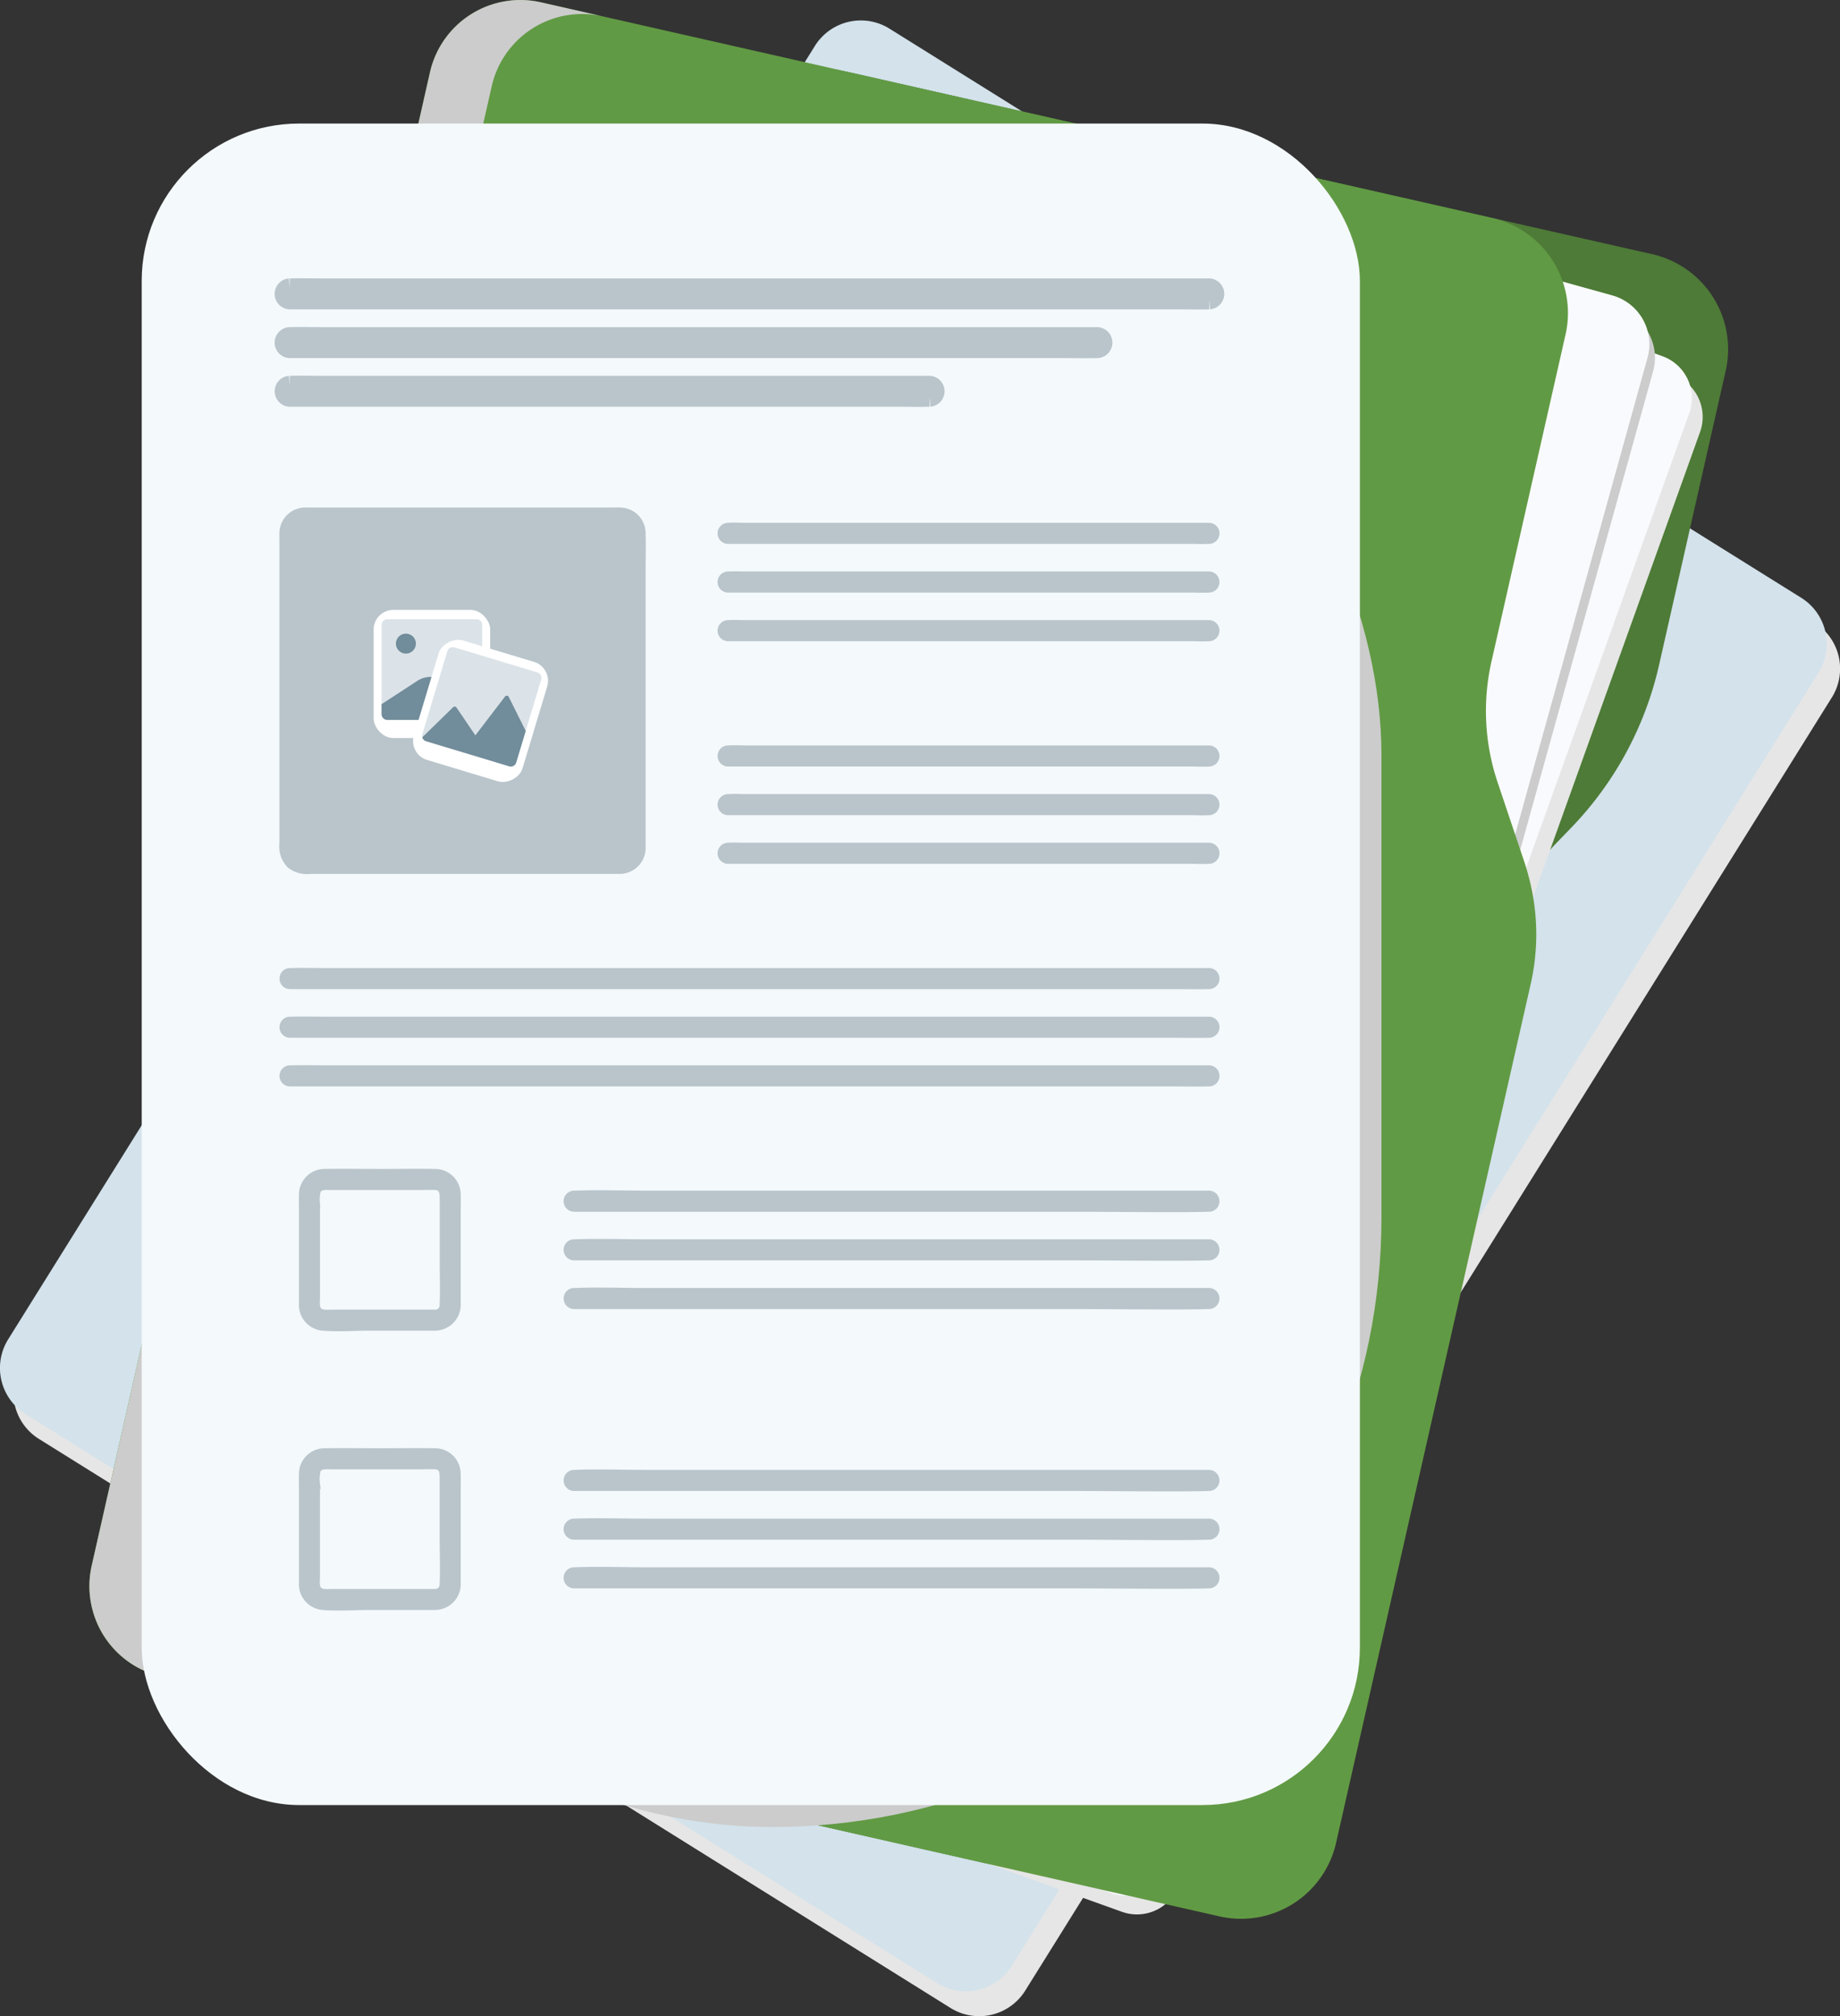 <svg xmlns="http://www.w3.org/2000/svg" width="93.554" height="102.473" viewBox="0 0 93.554 102.473">
  <rect x="0" y="0" width="93.554" height="102.473" fill="#333333" stroke="none"/>
  <g id="Group_38418" data-name="Group 38418" transform="translate(-861.048 -287.513)">
    <g id="Group_7828" data-name="Group 7828" transform="translate(861.048 288.559)">
      <path id="Path_15842" data-name="Path 15842" d="M938.4,453.129l-46.351-28.922a2.755,2.755,0,0,1-.879-3.8l41.012-65.727a2.754,2.754,0,0,1,3.795-.879l46.351,28.922a2.754,2.754,0,0,1,.879,3.8L942.192,452.25A2.755,2.755,0,0,1,938.4,453.129Z" transform="translate(-890.068 -352.121)" fill="#e6e6e6" style="mix-blend-mode: multiply;isolation: isolate"/>
      <path id="Path_15843" data-name="Path 15843" d="M929.393,436.382,883.042,407.46a2.754,2.754,0,0,1-.879-3.8l41.012-65.727a2.755,2.755,0,0,1,3.8-.879l46.351,28.922a2.755,2.755,0,0,1,.879,3.8L933.188,435.5A2.755,2.755,0,0,1,929.393,436.382Z" transform="translate(-881.745 -336.641)" fill="#d3e2eb"/>
    </g>
    <g id="Group_7834" data-name="Group 7834" transform="translate(865.595 287.513)">
      <g id="Group_7833" data-name="Group 7833" transform="translate(0 0)">
        <g id="Group_7830" data-name="Group 7830" transform="translate(0.374 3.218)">
          <path id="Path_15844" data-name="Path 15844" d="M1029.606,380.969l-3.39,14.961a17.432,17.432,0,0,1-4.486,8.282l-.635.656a17.448,17.448,0,0,0-4.486,8.282l-9.46,41.744a5.229,5.229,0,0,1-6.257,3.945l-50.808-11.514a4.706,4.706,0,0,1-3.3-2.758l14.4-63.543a20.128,20.128,0,0,1,23.953-15.211l.127.028,40.607,9.2A4.953,4.953,0,0,1,1029.606,380.969Z" transform="translate(-946.785 -365.34)" fill="#4e7b37"/>
        </g>
        <g id="Group_7831" data-name="Group 7831" transform="translate(16.582 5.816)">
          <path id="Path_15845" data-name="Path 15845" d="M1203.654,502.718l-33.866-12.154a2.263,2.263,0,0,1-1.366-2.895l26.5-73.844a2.263,2.263,0,0,1,2.895-1.366l33.865,12.154a2.263,2.263,0,0,1,1.366,2.895l-26.5,73.844A2.263,2.263,0,0,1,1203.654,502.718Z" transform="translate(-1167.738 -411.369)" fill="#e6e6e6" style="mix-blend-mode: multiply;isolation: isolate"/>
          <path id="Path_15846" data-name="Path 15846" d="M1196.381,490.076l-33.865-12.154a2.263,2.263,0,0,1-1.366-2.895l26.5-73.844a2.263,2.263,0,0,1,2.895-1.366l33.866,12.154a2.263,2.263,0,0,1,1.366,2.895l-26.5,73.844A2.263,2.263,0,0,1,1196.381,490.076Z" transform="translate(-1161.016 -399.684)" fill="#f9fafe"/>
        </g>
        <g id="Group_7832" data-name="Group 7832" transform="translate(7.723 2.249)">
          <path id="Path_15847" data-name="Path 15847" d="M1095.191,454.349l-45.612-12.669a2.574,2.574,0,0,1-1.792-3.169l20.83-74.994a2.574,2.574,0,0,1,3.169-1.792l45.612,12.669a2.574,2.574,0,0,1,1.792,3.169l-20.83,74.994A2.574,2.574,0,0,1,1095.191,454.349Z" transform="translate(-1047.408 -360.942)" fill="#ccc" style="mix-blend-mode: multiply;isolation: isolate"/>
          <path id="Path_15848" data-name="Path 15848" d="M1091.418,445.253l-45.612-12.669a2.574,2.574,0,0,1-1.792-3.169l20.829-74.994a2.575,2.575,0,0,1,3.17-1.792l45.612,12.669a2.574,2.574,0,0,1,1.792,3.169l-20.83,74.994A2.574,2.574,0,0,1,1091.418,445.253Z" transform="translate(-1043.92 -352.534)" fill="#f9fafe"/>
        </g>
        <path id="Path_15849" data-name="Path 15849" d="M1015.13,372.8l-9.9,43.67a4.952,4.952,0,0,1-5.924,3.736l-53.794-12.19a4.712,4.712,0,0,1-3.554-5.637l17.2-75.9a4.712,4.712,0,0,1,5.637-3.553l48.366,10.96a4.952,4.952,0,0,1,3.736,5.924l-3.765,16.615a11.382,11.382,0,0,0,.311,6.144l1.372,4.083q.113.337.2.679A11.382,11.382,0,0,1,1015.13,372.8Z" transform="translate(-941.845 -322.808)" fill="#619a44"/>
      </g>
      <path id="Path_15850" data-name="Path 15850" d="M962.3,327.19l-17.2,75.9a4.711,4.711,0,0,0,3.554,5.637l-3.138-.711a4.712,4.712,0,0,1-3.554-5.637l17.2-75.9a4.712,4.712,0,0,1,5.637-3.553l3.138.711A4.712,4.712,0,0,0,962.3,327.19Z" transform="translate(-941.845 -322.808)" fill="#ccc" style="mix-blend-mode: multiply;isolation: isolate"/>
    </g>
    <rect id="Rectangle_5676" data-name="Rectangle 5676" width="61.938" height="85.459" rx="30.969" transform="translate(869.349 294.909)" fill="#ccc" style="mix-blend-mode: multiply;isolation: isolate"/>
    <rect id="Rectangle_5677" data-name="Rectangle 5677" width="61.938" height="85.459" rx="8" transform="translate(868.253 293.793)" fill="#f4f9fc"/>
    <g id="Group_7839" data-name="Group 7839" transform="translate(875.502 313.557)">
      <g id="Group_7836" data-name="Group 7836">
        <g id="Group_7835" data-name="Group 7835">
          <path id="Path_15851" data-name="Path 15851" d="M1072.789,681.064v2.81a1.242,1.242,0,0,0,.354,1.03,1.326,1.326,0,0,0,.954.253h15.782a.325.325,0,0,0,.062-.006,1.072,1.072,0,0,0,.966-1.149v-13.78c0-.709.022-1.421,0-2.129a1.054,1.054,0,0,0-1.06-1.055c-.229-.007-.46,0-.69,0h-15.225a1.067,1.067,0,0,0-1.144,1.029c-.006.162,0,.325,0,.487v12.509Z" transform="translate(-1072.786 -667.036)" fill="#b9c5cb" stroke="#b9c5cb" stroke-miterlimit="10" stroke-width="0.5"/>
          <path id="Path_15852" data-name="Path 15852" d="M1367.673,677.774h23.56c.281,0,.569.02.85,0h.036a.286.286,0,0,0,0-.572h-23.56c-.281,0-.57-.02-.85,0h-.036A.286.286,0,0,0,1367.673,677.774Z" transform="translate(-1345.106 -676.425)" fill="#b9c5cb" stroke="#b9c5cb" stroke-miterlimit="10" stroke-width="0.5"/>
          <path id="Path_15853" data-name="Path 15853" d="M1392.119,709.888h-23.56c-.281,0-.57-.02-.85,0h-.036a.286.286,0,0,0,0,.572h23.56c.281,0,.569.02.85,0h.036A.286.286,0,0,0,1392.119,709.888Z" transform="translate(-1345.106 -706.637)" fill="#b9c5cb" stroke="#b9c5cb" stroke-miterlimit="10" stroke-width="0.5"/>
          <path id="Path_15854" data-name="Path 15854" d="M1392.119,742.572h-23.56c-.281,0-.57-.02-.85,0h-.036a.286.286,0,0,0,0,.572h23.56c.281,0,.569.02.85,0h.036A.286.286,0,0,0,1392.119,742.572Z" transform="translate(-1345.106 -736.849)" fill="#b9c5cb" stroke="#b9c5cb" stroke-miterlimit="10" stroke-width="0.5"/>
          <path id="Path_15855" data-name="Path 15855" d="M1392.119,826.737h-23.56c-.281,0-.57-.02-.85,0h-.036a.286.286,0,0,0,0,.572h23.56c.281,0,.569.02.85,0h.036A.286.286,0,0,0,1392.119,826.737Z" transform="translate(-1345.106 -814.646)" fill="#b9c5cb" stroke="#b9c5cb" stroke-miterlimit="10" stroke-width="0.5"/>
          <path id="Path_15856" data-name="Path 15856" d="M1392.119,859.422h-23.56c-.281,0-.57-.02-.85,0h-.036a.286.286,0,0,0,0,.572h23.56c.281,0,.569.02.85,0h.036A.286.286,0,0,0,1392.119,859.422Z" transform="translate(-1345.106 -844.857)" fill="#b9c5cb" stroke="#b9c5cb" stroke-miterlimit="10" stroke-width="0.5"/>
          <path id="Path_15857" data-name="Path 15857" d="M1392.119,892.107h-23.56c-.281,0-.57-.02-.85,0h-.036a.286.286,0,0,0,0,.572h23.56c.281,0,.569.02.85,0h.036A.286.286,0,0,0,1392.119,892.107Z" transform="translate(-1345.106 -875.07)" fill="#b9c5cb" stroke="#b9c5cb" stroke-miterlimit="10" stroke-width="0.5"/>
          <path id="Path_15858" data-name="Path 15858" d="M1296.486,1125.669h-28.657c-1.186,0-2.382-.045-3.567,0h-.05a.286.286,0,0,0,0,.572h25.7c1.186,0,5.339.045,6.524,0h.05A.286.286,0,0,0,1296.486,1125.669Z" transform="translate(-1249.473 -1090.95)" fill="#b9c5cb" stroke="#b9c5cb" stroke-miterlimit="10" stroke-width="0.5"/>
          <path id="Path_15859" data-name="Path 15859" d="M1296.486,1158.353h-28.657c-1.186,0-2.382-.045-3.567,0h-.05a.286.286,0,0,0,0,.572h25.7c1.186,0,5.339.045,6.524,0h.05A.286.286,0,0,0,1296.486,1158.353Z" transform="translate(-1249.473 -1121.162)" fill="#b9c5cb" stroke="#b9c5cb" stroke-miterlimit="10" stroke-width="0.5"/>
          <path id="Path_15860" data-name="Path 15860" d="M1296.486,1191.038h-28.657c-1.186,0-2.382-.045-3.567,0h-.05a.286.286,0,0,0,0,.572h25.7c1.186,0,5.339.045,6.524,0h.05A.286.286,0,0,0,1296.486,1191.038Z" transform="translate(-1249.473 -1151.373)" fill="#b9c5cb" stroke="#b9c5cb" stroke-miterlimit="10" stroke-width="0.5"/>
          <path id="Path_15861" data-name="Path 15861" d="M1119.953,976.293h-44.945c-.567,0-1.137-.016-1.7,0h-.074a.286.286,0,0,0,0,.572h44.945c.568,0,1.138.016,1.705,0h.074A.286.286,0,0,0,1119.953,976.293Z" transform="translate(-1072.941 -952.888)" fill="#b9c5cb" stroke="#b9c5cb" stroke-miterlimit="10" stroke-width="0.5"/>
          <path id="Path_15862" data-name="Path 15862" d="M1119.953,1008.977h-44.945c-.567,0-1.137-.016-1.7,0h-.074a.286.286,0,0,0,0,.572h44.945c.568,0,1.138.016,1.705,0h.074A.286.286,0,0,0,1119.953,1008.977Z" transform="translate(-1072.941 -983.1)" fill="#b9c5cb" stroke="#b9c5cb" stroke-miterlimit="10" stroke-width="0.5"/>
          <path id="Path_15863" data-name="Path 15863" d="M1119.953,1041.662h-44.945c-.567,0-1.137-.016-1.7,0h-.074a.286.286,0,0,0,0,.572h44.945c.568,0,1.138.016,1.705,0h.074A.286.286,0,0,0,1119.953,1041.662Z" transform="translate(-1072.941 -1013.312)" fill="#b9c5cb" stroke="#b9c5cb" stroke-miterlimit="10" stroke-width="0.5"/>
          <path id="Path_15864" data-name="Path 15864" d="M1092.545,1111.258c-.921-.015-1.842,0-2.763,0-.938,0-1.877-.015-2.814,0a1.053,1.053,0,0,0-1.075,1.035c-.01.282,0,.565,0,.847v3.526c0,.391,0,.782,0,1.174a1.063,1.063,0,0,0,.952,1.137c.8.066,1.626,0,2.427,0h3.316a.313.313,0,0,0,.061-.006,1.063,1.063,0,0,0,.967-1.119c0-.38,0-.761,0-1.142v-3.532c0-.294.01-.59,0-.884A1.053,1.053,0,0,0,1092.545,1111.258Zm.5,6.672a.469.469,0,0,1-.457.479h-5.241c-.264,0-.616.058-.794-.186-.141-.194-.088-.536-.088-.761v-4.633a2.034,2.034,0,0,1,.037-.72c.14-.334.507-.279.8-.279h4.6c.228,0,.462-.016.689,0,.436.031.458.389.458.722v2.965C1093.043,1116.318,1093.083,1117.13,1093.043,1117.93Z" transform="translate(-1084.896 -1077.642)" fill="#b9c5cb" stroke="#b9c5cb" stroke-miterlimit="10" stroke-width="0.5"/>
          <path id="Path_15865" data-name="Path 15865" d="M1296.486,1313.3h-28.657c-1.186,0-2.382-.045-3.567,0h-.05a.286.286,0,0,0,0,.572h25.7c1.186,0,5.339.045,6.524,0h.05A.286.286,0,0,0,1296.486,1313.3Z" transform="translate(-1249.473 -1264.389)" fill="#b9c5cb" stroke="#b9c5cb" stroke-miterlimit="10" stroke-width="0.5"/>
          <path id="Path_15866" data-name="Path 15866" d="M1296.486,1345.989h-28.657c-1.186,0-2.382-.045-3.567,0h-.05a.286.286,0,0,0,0,.572h25.7c1.186,0,5.339.045,6.524,0h.05A.286.286,0,0,0,1296.486,1345.989Z" transform="translate(-1249.473 -1294.601)" fill="#b9c5cb" stroke="#b9c5cb" stroke-miterlimit="10" stroke-width="0.5"/>
          <path id="Path_15867" data-name="Path 15867" d="M1296.486,1378.674h-28.657c-1.186,0-2.382-.045-3.567,0h-.05a.286.286,0,0,0,0,.572h25.7c1.186,0,5.339.045,6.524,0h.05A.286.286,0,0,0,1296.486,1378.674Z" transform="translate(-1249.473 -1324.813)" fill="#b9c5cb" stroke="#b9c5cb" stroke-miterlimit="10" stroke-width="0.5"/>
          <path id="Path_15868" data-name="Path 15868" d="M1093.615,1299.934a1.053,1.053,0,0,0-1.07-1.041c-.921-.015-1.842,0-2.763,0-.938,0-1.877-.015-2.814,0a1.053,1.053,0,0,0-1.075,1.035c-.01.281,0,.565,0,.847v3.526c0,.391,0,.783,0,1.174a1.063,1.063,0,0,0,.952,1.137c.8.066,1.626,0,2.427,0h3.316a.3.3,0,0,0,.061-.006,1.062,1.062,0,0,0,.967-1.119c0-.381,0-.761,0-1.142v-3.532C1093.615,1300.524,1093.625,1300.228,1093.615,1299.934Zm-.572,5.632a.469.469,0,0,1-.457.479h-5.241c-.264,0-.616.058-.794-.186-.141-.194-.088-.536-.088-.762v-4.633a2.033,2.033,0,0,1,.037-.72c.14-.334.507-.279.8-.279h4.6c.228,0,.462-.016.689,0,.436.031.458.389.458.723v2.965C1093.043,1303.953,1093.083,1304.766,1093.043,1305.565Z" transform="translate(-1084.896 -1251.081)" fill="#b9c5cb" stroke="#b9c5cb" stroke-miterlimit="10" stroke-width="0.5"/>
        </g>
      </g>
      <g id="Group_7838" data-name="Group 7838" transform="translate(4.543 4.953)">
        <g id="Group_7837" data-name="Group 7837">
          <rect id="Rectangle_5678" data-name="Rectangle 5678" width="5.927" height="6.512" rx="1" fill="#fff"/>
          <path id="Path_15869" data-name="Path 15869" d="M1143.291,739.063v4.531a.293.293,0,0,1-.294.294h-4.531a.294.294,0,0,1-.294-.294v-4.531a.294.294,0,0,1,.294-.294H1143A.294.294,0,0,1,1143.291,739.063Z" transform="translate(-1137.769 -738.295)" fill="#dbe3e8"/>
          <path id="Path_15870" data-name="Path 15870" d="M1148.815,749a.507.507,0,1,1-.507-.507A.507.507,0,0,1,1148.815,749Z" transform="translate(-1146.667 -747.286)" fill="#718c9a"/>
          <path id="Path_15871" data-name="Path 15871" d="M1143.17,779.638a.294.294,0,0,1-.173.056h-4.531a.294.294,0,0,1-.294-.294v-.505l1.82-1.187a1.237,1.237,0,0,1,1.587.2Z" transform="translate(-1137.769 -774.102)" fill="#718c9a"/>
        </g>
        <rect id="Rectangle_5679" data-name="Rectangle 5679" width="6.34" height="5.771" rx="1" transform="translate(1.759 7.337) rotate(-73.226)" fill="#fff"/>
        <path id="Path_15872" data-name="Path 15872" d="M1171.459,759.15l-1.273,4.224a.286.286,0,0,1-.357.192l-4.224-1.273a.286.286,0,0,1-.192-.357l1.273-4.224a.286.286,0,0,1,.357-.192l4.224,1.273A.286.286,0,0,1,1171.459,759.15Z" transform="translate(-1162.937 -755.616)" fill="#dbe3e8"/>
        <path id="Path_15873" data-name="Path 15873" d="M1170.788,791.906l-.484,1.606a.286.286,0,0,1-.357.191l-4.224-1.273a.286.286,0,0,1-.194-.2l1.568-1.53a.112.112,0,0,1,.171.017l.96,1.413,1.508-1.973a.112.112,0,0,1,.189.018Z" transform="translate(-1163.055 -785.754)" fill="#718c9a"/>
      </g>
    </g>
    <g id="Group_7840" data-name="Group 7840" transform="translate(875.515 302.16)">
      <path id="Path_15874" data-name="Path 15874" d="M1119.97,516.4h-45.086c-.533,0-1.069-.016-1.6,0h-.07a.287.287,0,0,0,0,.572H1118.3c.533,0,1.069.016,1.6,0h.07A.287.287,0,0,0,1119.97,516.4Z" transform="translate(-1072.953 -516.397)" fill="#ccc" stroke="#b9c5cb" stroke-miterlimit="10" stroke-width="1"/>
      <path id="Path_15875" data-name="Path 15875" d="M1114.282,549.089h-39.4c-.533,0-1.069-.016-1.6,0h-.07a.287.287,0,0,0,0,.572h39.4c.533,0,1.069.016,1.6,0h.07A.287.287,0,0,0,1114.282,549.089Z" transform="translate(-1072.953 -546.609)" fill="#ccc" stroke="#b9c5cb" stroke-miterlimit="10" stroke-width="1"/>
      <path id="Path_15876" data-name="Path 15876" d="M1105.749,581.773h-30.864c-.533,0-1.069-.016-1.6,0h-.07a.287.287,0,0,0,0,.572h30.864c.533,0,1.069.016,1.6,0h.07A.287.287,0,0,0,1105.749,581.773Z" transform="translate(-1072.953 -576.82)" fill="#ccc" stroke="#b9c5cb" stroke-miterlimit="10" stroke-width="1"/>
    </g>
  </g>
</svg>
